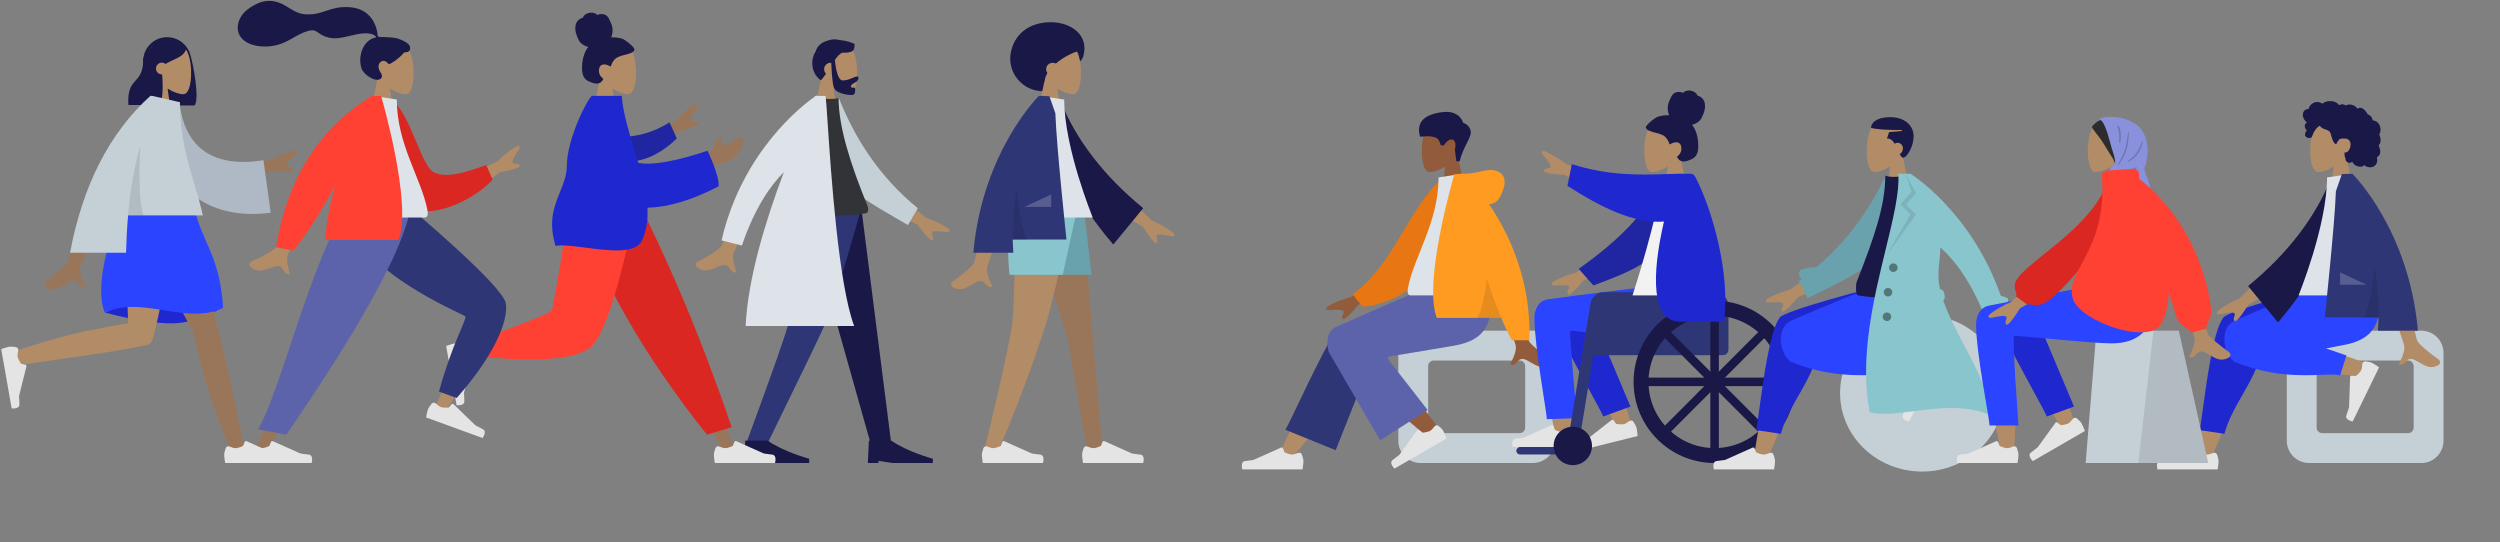 <svg width="1798" height="390" viewBox="0 0 1798 390" fill="none" xmlns="http://www.w3.org/2000/svg">
<rect x="0" y="0" width="1798" height="390" fill="#808080" stroke="none"/>
<path fill-rule="evenodd" clip-rule="evenodd" d="M750.633 65.648C759.396 65.648 762.582 55.145 767.56 49.382C771.122 45.258 777.201 46.487 779 40.714C783.525 26.197 771.415 15.979 755.617 15.979C739.819 15.979 729.167 24.94 726.867 38.411C724.567 51.883 734.835 65.648 750.633 65.648Z" fill="#191847"/>
<path fill-rule="evenodd" clip-rule="evenodd" d="M760.55 63.758C765.515 66.754 770.393 68.202 772.683 67.611C778.425 66.129 778.953 45.098 774.51 36.807C770.067 28.516 747.228 24.902 746.077 41.33C745.677 47.031 748.068 52.119 751.601 56.271L745.267 85.831H763.667L760.55 63.758Z" fill="#B28B67"/>
<path fill-rule="evenodd" clip-rule="evenodd" d="M747.273 29.796C733.179 43.613 747.327 58.298 751.203 58.298C751.454 56.305 752.217 54.365 753.335 52.52C752.741 51.749 752.389 50.792 752.389 49.753C752.389 47.21 754.502 45.148 757.109 45.148C757.923 45.148 758.689 45.349 759.358 45.703C765.008 40.878 772.095 37.515 775.614 36.853C781.734 35.703 761.367 15.979 747.273 29.796Z" fill="#191847"/>
<path fill-rule="evenodd" clip-rule="evenodd" d="M739.133 149.542L767.984 243.977L781.959 324.287H792.917L778.15 149.542H739.133Z" fill="#997659"/>
<path fill-rule="evenodd" clip-rule="evenodd" d="M728.812 149.542C730.772 201.392 728.466 228.137 728.027 232.847C727.589 237.558 721.583 268.103 707.366 325.868L719.042 321.853C741.512 268.874 749.168 241.339 751.745 234.383C754.323 227.426 761.167 199.146 772.279 149.542H728.812Z" fill="#B28B67"/>
<path fill-rule="evenodd" clip-rule="evenodd" d="M710.046 321.138C708.966 320.683 707.69 321.159 707.303 322.264C706.775 323.775 706.167 325.767 706.167 326.94C706.167 329.017 706.857 333 706.857 333C709.263 333 750.099 333 750.099 333C750.099 333 751.784 327.421 748.153 326.976C744.521 326.531 742.119 326.173 742.119 326.173L722.241 317.3C721.726 317.07 721.123 317.311 720.909 317.832L719.708 320.748C719.708 320.748 716.346 322.319 714.245 322.319C713.104 322.319 711.382 321.702 710.046 321.138Z" fill="#E4E4E4"/>
<path fill-rule="evenodd" clip-rule="evenodd" d="M782.113 321.138C781.033 320.683 779.757 321.159 779.37 322.264C778.841 323.775 778.233 325.767 778.233 326.94C778.233 329.017 778.924 333 778.924 333C781.33 333 822.166 333 822.166 333C822.166 333 823.851 327.421 820.22 326.976C816.588 326.531 814.186 326.173 814.186 326.173L794.308 317.3C793.793 317.07 793.19 317.311 792.976 317.832L791.775 320.748C791.775 320.748 788.413 322.319 786.312 322.319C785.171 322.319 783.449 321.702 782.113 321.138Z" fill="#E4E4E4"/>
<path fill-rule="evenodd" clip-rule="evenodd" d="M735.3 149.542L747.566 197.656H785.034L779.447 149.542H735.3Z" fill="#69A1AC"/>
<path fill-rule="evenodd" clip-rule="evenodd" d="M728.4 149.542C722.346 167.712 726.1 197.656 726.1 197.656H764.334L774.847 149.542H728.4Z" fill="#89C5CC"/>
<path fill-rule="evenodd" clip-rule="evenodd" d="M828.352 158.568L806.634 137.355L799.421 149.852L822.005 163.183C827.667 172.114 830.993 175.973 831.982 174.76C832.816 173.737 832.434 172.616 832.082 171.583C831.807 170.778 831.552 170.028 831.903 169.419C832.706 168.028 837.24 168.824 841.51 169.764C845.781 170.704 844.793 168.604 843.885 167.508C839.849 164.247 834.671 161.267 828.352 158.568ZM700.338 189.388C702.585 184.824 710.236 140.347 710.236 140.347L726.257 140.41C726.257 140.41 711.419 188.37 710.236 191.305C708.7 195.117 711.309 200.655 713.079 204.411C713.353 204.992 713.606 205.53 713.822 206.013C711.366 207.113 710.187 205.784 708.943 204.382C707.539 202.798 706.053 201.123 702.554 202.753C701.202 203.382 699.923 204.127 698.674 204.854C694.358 207.366 690.392 209.674 684.998 206.341C684.143 205.813 683.206 203.824 685.47 202.269C691.111 198.397 699.24 191.619 700.338 189.388Z" fill="#B28B67"/>
<path fill-rule="evenodd" clip-rule="evenodd" d="M755.766 73.037L762.395 71.898C773.809 100.446 793.736 126.385 822.177 149.715L800.686 175.857C772.249 142.637 754.72 108.364 755.766 73.037Z" fill="#191847"/>
<path fill-rule="evenodd" clip-rule="evenodd" d="M726.867 156.451H785.9C785.9 156.451 765.385 106.509 765.385 71.6L747.578 68.944C733.583 91.48 729.63 119.226 726.867 156.451Z" fill="#DDE3E9"/>
<path fill-rule="evenodd" clip-rule="evenodd" d="M700.033 181.782C706.489 108.856 747.186 68.944 747.186 68.944L747.2 68.957C747.203 68.952 747.205 68.948 747.207 68.944H748.37C750.456 69.016 754.725 69.203 754.725 69.203L759.028 81.515C759.711 104.031 767.002 172.268 767.002 172.268H728.361C728.427 175.397 728.573 178.57 728.807 181.782H700.033Z" fill="#2F3676"/>
<path fill-rule="evenodd" clip-rule="evenodd" d="M728.368 172.571C728.06 158.946 729.267 146.153 731.281 134.576C732.334 148.313 734.536 164.844 739.133 172.571H728.368Z" fill="black" fill-opacity="0.1"/>
<path fill-rule="evenodd" clip-rule="evenodd" d="M736.918 148.775L756 139.893V148.775H736.918Z" fill="white" fill-opacity="0.2"/>
<path fill-rule="evenodd" clip-rule="evenodd" d="M1039.45 119.765C1034.48 122.762 1029.61 124.21 1027.32 123.619C1021.58 122.137 1021.05 101.103 1025.49 92.811C1029.93 84.519 1052.77 80.905 1053.92 97.334C1054.32 103.036 1051.93 108.125 1048.4 112.277L1054.73 141.841H1036.33L1039.45 119.765Z" fill="#915B3C"/>
<path fill-rule="evenodd" clip-rule="evenodd" d="M1049.81 115.975C1052.12 105.687 1058.7 98.674 1057.7 94.076C1056.69 89.478 1052.34 88.357 1052.34 88.357C1052.34 88.357 1050.09 79.24 1037.82 80.602C1025.56 81.963 1018.07 87.064 1021.3 98.288C1024.28 98.288 1027.86 97.211 1032.83 99.055C1035.19 99.933 1036.2 104.499 1036.2 104.499H1038.44C1038.44 104.499 1041.71 99.081 1044.88 100.517C1048.05 101.953 1046.32 107.493 1046.32 107.493L1047.43 115.975H1049.81Z" fill="#191847"/>
<path fill-rule="evenodd" clip-rule="evenodd" d="M1102.37 237.805C1111.2 237.805 1118.37 244.968 1118.37 253.805V317C1118.37 325.837 1111.2 333 1102.37 333H1021.67C1012.83 333 1005.67 325.837 1005.67 317V253.805C1005.67 244.968 1012.83 237.805 1021.67 237.805H1102.37ZM1092.9 259.3C1095.11 259.3 1096.9 261.091 1096.9 263.3V307.504C1096.9 309.714 1095.11 311.504 1092.9 311.504H1031.13C1028.92 311.504 1027.13 309.714 1027.13 307.504V263.3C1027.13 261.091 1028.92 259.3 1031.13 259.3H1092.9Z" fill="#C5CFD6"/>
<path fill-rule="evenodd" clip-rule="evenodd" d="M929.645 329.161C944.76 310.678 954.988 296.976 960.327 288.054C969.47 272.777 976.953 259.184 979.314 253.991C984.945 241.609 966.351 235.81 962.142 241.586C955.773 250.328 942.17 277.835 921.333 324.108L929.645 329.161Z" fill="#B28B67"/>
<path fill-rule="evenodd" clip-rule="evenodd" d="M960.619 323.788L988.75 252.88C994.767 239.954 965.711 231.457 961.29 237.473C951.251 251.13 927.391 305.005 924.4 309.074L960.619 323.788Z" fill="#2F3676"/>
<path fill-rule="evenodd" clip-rule="evenodd" d="M1035.54 309.568C1030.06 301.563 1010.13 274.635 999.273 263.493C996.154 260.291 993.11 257.218 990.231 254.354C981.673 245.842 964.632 260.149 973.174 267.902C994.446 287.21 1025.48 313.276 1028.08 315.6C1031.71 318.857 1038.99 314.598 1035.54 309.568Z" fill="#915B3C"/>
<path fill-rule="evenodd" clip-rule="evenodd" d="M1031.69 306.68C1032.39 305.746 1033.74 305.52 1034.62 306.283C1035.84 307.327 1037.36 308.748 1037.94 309.765C1038.98 311.563 1040.37 315.359 1040.37 315.359C1038.29 316.564 1002.92 337.009 1002.92 337.009C1002.92 337.009 998.678 333.021 1001.6 330.817C1004.52 328.614 1006.42 327.101 1006.42 327.101L1019.21 309.462C1019.54 309.006 1020.18 308.913 1020.63 309.257L1023.12 311.181C1023.12 311.181 1026.82 310.858 1028.64 309.806C1029.63 309.235 1030.81 307.838 1031.69 306.68Z" fill="#E4E4E4"/>
<path fill-rule="evenodd" clip-rule="evenodd" d="M933.554 325.743C934.634 325.287 935.91 325.763 936.297 326.869C936.825 328.379 937.434 330.372 937.434 331.546C937.434 333.622 936.743 337.606 936.743 337.606C934.337 337.606 893.501 337.606 893.501 337.606C893.501 337.606 891.816 332.026 895.447 331.581C899.079 331.136 901.481 330.778 901.481 330.778L921.359 321.904C921.874 321.674 922.477 321.915 922.691 322.437L923.892 325.353C923.892 325.353 927.254 326.923 929.355 326.923C930.496 326.923 932.218 326.307 933.554 325.743Z" fill="#E4E4E4"/>
<path fill-rule="evenodd" clip-rule="evenodd" d="M998.873 256.421C998.873 256.421 1033.94 250.7 1045.86 248.597C1068.49 244.601 1075.09 232.404 1071.19 205.793L1029.48 205.793C1021.21 208.187 960.305 235.403 960.305 235.403C953 239.034 954.361 249.74 955.696 253.268C955.777 253.484 992.639 316.658 992.639 316.658L1026.75 294.895L998.808 258.986C998.808 258.986 997.701 256.753 998.873 256.421Z" fill="#5C63AB"/>
<path fill-rule="evenodd" clip-rule="evenodd" d="M971.412 213.725L995.868 195.743L1001.27 209.125L977.057 219.18C970.208 227.237 966.378 230.595 965.567 229.256C964.884 228.126 965.418 227.069 965.91 226.095C966.293 225.337 966.651 224.629 966.388 223.977C965.786 222.488 961.186 222.645 956.826 222.98C952.466 223.316 953.737 221.374 954.788 220.414C959.238 217.747 964.78 215.517 971.412 213.725ZM1099.66 245.411C1097.41 240.847 1089.76 196.363 1089.76 196.363L1073.74 196.426C1073.74 196.426 1088.58 244.393 1089.76 247.328C1091.3 251.141 1088.69 256.68 1086.92 260.436C1086.65 261.017 1086.39 261.556 1086.18 262.038C1088.63 263.139 1089.81 261.809 1091.06 260.407C1092.46 258.823 1093.95 257.148 1097.45 258.777C1098.8 259.407 1100.08 260.152 1101.33 260.879C1105.64 263.391 1109.61 265.699 1115 262.366C1115.86 261.838 1116.79 259.849 1114.53 258.294C1108.89 254.421 1100.76 247.642 1099.66 245.411Z" fill="#915B3C"/>
<path fill-rule="evenodd" clip-rule="evenodd" d="M1044.23 129.045L1037.6 127.907C1013.01 149.184 1002.9 190.06 972.754 211.714L980.011 220.721C1032.32 214.236 1045.28 164.377 1044.23 129.045Z" fill="#E87613"/>
<path fill-rule="evenodd" clip-rule="evenodd" d="M1073.13 212.47C1073.13 212.47 1033.26 212.47 1014.47 212.47C1011.79 212.47 1012.3 208.594 1012.69 206.639C1017.16 184.068 1034.61 159.738 1034.61 127.608L1051.53 124.952C1065.53 147.49 1070.37 175.24 1073.13 212.47Z" fill="#DDE3E9"/>
<path fill-rule="evenodd" clip-rule="evenodd" d="M1079.73 228.592C1082.37 234.932 1084.95 240.464 1087.39 244.714H1099.97C1101.32 200.892 1084.75 167.173 1070.89 146.841C1073.96 146.621 1076.74 145.331 1078.5 142.157C1084.68 130.983 1082.45 124.831 1075.84 122.808C1072.21 121.696 1068.79 122.455 1064.7 123.364C1061.35 124.107 1057.55 124.951 1052.81 124.952C1052.81 124.952 1052.81 124.952 1052.81 124.952C1052.35 124.952 1051.93 124.982 1051.55 125.041L1045.94 125.362C1045.94 125.362 1023.14 202.724 1033.36 228.592H1079.73Z" fill="#FF9B21"/>
<path fill-rule="evenodd" clip-rule="evenodd" d="M1079.73 228.592C1076.27 220.273 1072.72 210.563 1069.31 200.536C1068.04 211.579 1065.92 222.67 1062.4 228.592H1079.73Z" fill="black" fill-opacity="0.1"/>
<path fill-rule="evenodd" clip-rule="evenodd" d="M1199.45 119.765C1194.48 122.762 1189.61 124.21 1187.32 123.619C1181.58 122.137 1181.05 101.103 1185.49 92.811C1189.93 84.519 1212.77 80.905 1213.92 97.334C1214.32 103.036 1211.93 108.125 1208.4 112.277L1214.73 141.841H1196.33L1199.45 119.765Z" fill="#B28B67"/>
<path fill-rule="evenodd" clip-rule="evenodd" d="M1192.76 83.78C1195.27 83.012 1198.92 82.752 1200.46 82.928C1199.58 80.832 1199.24 78.498 1199.52 76.225C1199.79 74.016 1200.78 72.135 1201.69 70.165C1202.11 69.257 1202.59 68.353 1203.3 67.658C1204.02 66.95 1204.94 66.483 1205.9 66.26C1206.88 66.032 1207.91 66.051 1208.89 66.258C1209.33 66.35 1209.72 66.549 1210.14 66.66C1210.58 66.773 1210.79 66.499 1211.11 66.224C1211.87 65.561 1212.99 65.233 1213.96 65.116C1215.05 64.984 1216.17 65.148 1217.21 65.506C1218.22 65.853 1219.18 66.418 1219.91 67.241C1220.24 67.607 1220.53 68.024 1220.72 68.484C1220.8 68.673 1220.81 68.785 1221 68.854C1221.18 68.918 1221.38 68.92 1221.56 68.981C1223.3 69.57 1224.78 70.914 1225.59 72.64C1226.06 73.647 1226.29 75.419 1226.22 77.406C1226.16 79.393 1224.37 84.577 1222.7 86.468C1221.2 88.155 1219 89.269 1216.88 89.757C1218.29 91.368 1219.23 93.383 1219.92 95.431C1220.67 97.656 1221.14 99.968 1221.31 102.324C1221.47 104.562 1221.49 106.929 1220.97 109.119C1220.47 111.168 1219.43 112.848 1217.68 113.914C1216.87 114.402 1216.01 114.769 1215.15 115.104C1214.29 115.435 1213.43 115.756 1212.54 115.942C1210.84 116.292 1208.89 116.232 1207.58 114.881C1207.11 114.394 1206.6 113.782 1206.25 113.187C1206.13 112.974 1206.05 112.834 1206.2 112.624C1206.38 112.374 1206.68 112.182 1206.91 111.986C1208.22 110.869 1209.04 109.378 1209.24 107.605C1209.45 105.807 1208.97 103.486 1207.22 102.701C1205.07 101.733 1202.69 102.845 1200.78 103.881C1199.96 101.004 1198.29 98.413 1195.67 97.094C1192.77 95.633 1189.44 95.463 1186.47 94.21C1185.69 93.883 1184.9 93.513 1184.33 92.848C1184.09 92.57 1183.81 92.209 1183.71 91.841C1183.59 91.359 1183.9 90.954 1184.14 90.577C1185.41 88.581 1190.24 84.547 1192.76 83.78Z" fill="#191847"/>
<path fill-rule="evenodd" clip-rule="evenodd" d="M1130.24 262.887C1131.67 278.503 1130.24 312.069 1129.47 321.752C1128.99 327.838 1120.71 326.244 1119.94 321.374C1119.81 320.549 1119.27 317.65 1118.48 313.325C1114.57 292.117 1104.35 236.612 1104.33 223.115C1104.32 216.927 1118.08 211.978 1123.59 219.453C1128.11 216.27 1134.54 215.417 1138.5 221.846C1141.5 226.713 1148.62 240.53 1156.22 256.665C1162.87 270.799 1173.27 305.111 1173.27 305.111L1164.45 309.151C1164.45 309.151 1142.63 274.037 1128.9 249.418C1129.36 253.654 1129.81 258.19 1130.24 262.887Z" fill="#B28B67"/>
<path fill-rule="evenodd" clip-rule="evenodd" d="M1172.64 292.408L1142.34 220.522C1135.08 208.828 1114.72 222.901 1117.2 229.684C1122.82 245.082 1151.41 294.933 1153.08 299.521L1172.64 292.408Z" fill="#1F28CF"/>
<path fill-rule="evenodd" clip-rule="evenodd" d="M1103.57 228.728C1103.57 249.104 1112.49 296.999 1112.49 301.486L1134.1 300.757C1134.1 300.757 1128.43 238.293 1129.32 237.87C1130.65 237.235 1183.87 245.245 1199.83 245.849C1222.84 246.722 1232.36 232.583 1233.13 205.753L1188.55 205.753C1188.55 205.753 1131.37 212.588 1113.39 215.261C1105.69 216.405 1103.57 223.115 1103.57 228.728Z" fill="#2B44FF"/>
<path fill-rule="evenodd" clip-rule="evenodd" d="M1171.8 302.849C1172.73 302.145 1174.09 302.298 1174.73 303.277C1175.61 304.614 1176.68 306.4 1176.96 307.539C1177.46 309.554 1177.76 313.587 1177.76 313.587C1175.42 314.17 1135.8 324.062 1135.8 324.062C1135.8 324.062 1132.81 319.057 1136.23 317.745C1139.65 316.434 1141.89 315.504 1141.89 315.504L1159.04 302.078C1159.48 301.73 1160.12 301.818 1160.46 302.272L1162.33 304.811C1162.33 304.811 1165.97 305.52 1168.01 305.011C1169.11 304.735 1170.64 303.719 1171.8 302.849Z" fill="#E4E4E4"/>
<path fill-rule="evenodd" clip-rule="evenodd" d="M1128.05 309.621C1129.13 309.166 1130.41 309.642 1130.8 310.747C1131.33 312.258 1131.93 314.25 1131.93 315.424C1131.93 317.501 1131.24 321.485 1131.24 321.485C1128.84 321.485 1088 321.485 1088 321.485C1088 321.485 1086.32 315.905 1089.95 315.46C1093.58 315.015 1095.98 314.656 1095.98 314.656L1115.86 305.783C1116.37 305.553 1116.98 305.794 1117.19 306.315L1118.39 309.231C1118.39 309.231 1121.75 310.802 1123.86 310.802C1125 310.802 1126.72 310.185 1128.05 309.621Z" fill="#E4E4E4"/>
<rect width="40.633" height="5.374" rx="2.687" transform="matrix(-1 0 0 1 1131.17 321.484)" fill="#2F3676"/>
<path d="M1243.1 220.167C1243.1 214.645 1238.62 210.167 1233.1 210.167H1155.73C1150.21 210.167 1145.73 214.645 1145.73 220.167V255.462H1239.1C1241.31 255.462 1243.1 253.671 1243.1 251.462V220.167Z" fill="#2F3676"/>
<path fill-rule="evenodd" clip-rule="evenodd" d="M1153.4 210.167V210.167C1148.68 210.167 1144.65 213.59 1143.88 218.252L1127.33 319.182H1135.53" fill="#2F3676"/>
<path fill-rule="evenodd" clip-rule="evenodd" d="M1131.17 334.535C1123.55 334.535 1117.37 328.348 1117.37 320.717C1117.37 313.085 1123.55 306.898 1131.17 306.898C1138.79 306.898 1144.97 313.085 1144.97 320.717C1144.97 328.348 1138.79 334.535 1131.17 334.535Z" fill="#191847"/>
<path fill-rule="evenodd" clip-rule="evenodd" d="M1174.87 274.655C1174.87 306.878 1200.95 333 1233.13 333C1265.31 333 1291.4 306.878 1291.4 274.655C1291.4 242.431 1265.31 216.309 1233.13 216.309C1200.95 216.309 1174.87 242.431 1174.87 274.655ZM1185.6 274.655C1185.6 300.942 1206.88 322.252 1233.13 322.252C1259.39 322.252 1280.67 300.942 1280.67 274.655C1280.67 248.367 1259.39 227.057 1233.13 227.057C1206.88 227.057 1185.6 248.367 1185.6 274.655Z" fill="#191847"/>
<rect width="6.133" height="101.337" transform="matrix(-1 0 0 1 1236.2 223.986)" fill="#191847"/>
<rect width="6.137" height="101.269" rx="2" transform="matrix(-0.707 0.708 0.707 0.708 1199.52 236.655)" fill="#191847"/>
<rect width="6.142" height="101.2" rx="2" transform="matrix(0 1 1 0 1182.53 271.584)" fill="#191847"/>
<rect width="6.137" height="101.269" rx="2" transform="matrix(0.707 0.708 0.707 -0.708 1195.19 308.312)" fill="#191847"/>
<path fill-rule="evenodd" clip-rule="evenodd" d="M1126.29 118.013L1155.35 126.749L1147.93 139.125L1125.34 125.81C1114.79 125.181 1109.81 124.14 1110.39 122.685C1110.88 121.459 1112.04 121.25 1113.11 121.058C1113.95 120.908 1114.73 120.768 1115.09 120.165C1115.92 118.788 1113.02 115.203 1110.13 111.918C1107.24 108.634 1109.55 108.481 1110.95 108.744C1115.76 110.698 1120.87 113.787 1126.29 118.013ZM1133.46 196.035L1157.92 178.052L1163.32 191.434L1139.11 201.49C1132.26 209.546 1128.43 212.905 1127.62 211.565C1126.93 210.436 1127.47 209.379 1127.96 208.405C1128.34 207.646 1128.7 206.939 1128.44 206.287C1127.84 204.797 1123.24 204.954 1118.88 205.29C1114.52 205.626 1115.79 203.683 1116.84 202.724C1121.29 200.057 1126.83 197.827 1133.46 196.035Z" fill="#B28B67"/>
<path fill-rule="evenodd" clip-rule="evenodd" d="M1195.9 129.624C1182.59 154.49 1163.33 173.551 1135.41 193.366L1145.98 205.302C1177.15 193.702 1193.6 186.703 1201.68 163.21C1203.71 157.314 1205.13 138.518 1206.34 128.628L1195.9 129.624Z" fill="#2026A2"/>
<path fill-rule="evenodd" clip-rule="evenodd" d="M1233.13 212.47H1174.1C1174.1 212.47 1194.16 151.213 1194.59 128.385C1194.61 127.609 1196.04 126.241 1196.67 126.42C1203.62 128.385 1211.53 124.952 1211.53 124.952C1225.53 147.49 1230.37 175.24 1233.13 212.47Z" fill="#F2F2F2"/>
<path fill-rule="evenodd" clip-rule="evenodd" d="M1196.73 159.338C1187.51 198.941 1187.93 231.36 1208.29 231.36H1239.76C1244.76 197.718 1231.62 151.072 1219.44 127.544C1218.98 126.646 1217.99 124.952 1215.66 124.952H1206.51C1206.51 124.964 1206.5 124.976 1206.5 124.988C1203.75 125.011 1200.71 125.112 1197.43 125.221C1180.53 125.782 1156.97 126.566 1130.46 118.042L1127.33 133.683C1151.26 149.095 1175.49 161.033 1196.73 159.338Z" fill="#1F28CF"/>
<path fill-rule="evenodd" clip-rule="evenodd" d="M599.55 63.758C604.515 66.754 609.393 68.202 611.683 67.611C617.425 66.129 617.953 45.098 613.51 36.807C609.067 28.516 586.228 24.902 585.077 41.33C584.677 47.031 587.068 52.119 590.601 56.271L584.267 85.831H602.667L599.55 63.758Z" fill="#B28B67"/>
<path fill-rule="evenodd" clip-rule="evenodd" d="M600.471 43.144C602.062 40.771 603.59 38.961 605.578 37.91C613.667 38.038 614.614 36.586 614.614 31.692C613.307 30.756 608.697 29.18 603.535 28.737C600.901 27.982 597.781 28.124 594.776 29.383C591.066 30.437 587.924 32.707 586.537 36.956C581.516 45.631 585.327 54.661 590.462 57.745C591.829 56.124 593.022 54.553 594.086 53.048C593.231 52.212 592.7 51.045 592.7 49.754C592.7 47.21 594.76 45.148 597.3 45.148C597.487 45.148 597.671 45.159 597.852 45.181C597.966 48.361 598.437 59.12 599.673 62.858C601.129 67.264 609.631 68.346 612.596 68.346C615.157 68.346 615.07 65.918 615.007 64.177C614.998 63.927 614.99 63.691 614.99 63.478C614.99 63.033 614.412 63.034 613.76 63.036C612.913 63.037 611.939 63.039 611.939 62.066C611.939 61.005 613.403 60.191 614.714 59.463C615.531 59.009 616.289 58.588 616.593 58.161C617.554 56.814 617.878 54.997 616.428 54.997C615.636 54.997 614.548 55.455 613.24 56.005C611.265 56.836 608.787 57.878 606.06 57.878C601.555 57.878 600.484 43.326 600.471 43.144Z" fill="#191847"/>
<path fill-rule="evenodd" clip-rule="evenodd" d="M578.133 149.542L605.929 247.203L626.209 319.183H641L619.45 149.542H578.133Z" fill="#191847"/>
<path fill-rule="evenodd" clip-rule="evenodd" d="M570.7 149.542C570.057 199.878 567.865 227.332 567.19 231.905C566.515 236.478 556.308 265.571 536.569 319.183H551.892C577.021 267.751 591.048 238.659 593.974 231.905C596.901 225.151 605.931 197.697 619.533 149.542H570.7Z" fill="#2F3676"/>
<path fill-rule="evenodd" clip-rule="evenodd" d="M535.2 333L535.967 316.88L552.067 316.88C563.518 324.94 581.967 329.93 581.967 329.93V333H552.834L542.867 331.465V333H535.2Z" fill="#191847"/>
<path fill-rule="evenodd" clip-rule="evenodd" d="M624.133 333L624.9 316.88L641 316.88C652.451 324.94 670.9 329.93 670.9 329.93V333H641.767L631.8 331.465V333H624.133Z" fill="#191847"/>
<path fill-rule="evenodd" clip-rule="evenodd" d="M518.613 177.394C521.472 173.188 538.011 128.461 538.011 128.461L551.59 130.435C551.59 130.435 529.727 177.93 528.148 180.672C526.096 184.233 527.911 190.081 529.141 194.047C529.331 194.66 529.508 195.229 529.654 195.737C527.069 196.484 526.086 195.003 525.049 193.441C523.879 191.678 522.64 189.812 518.949 190.938C517.523 191.373 516.153 191.932 514.814 192.478C510.191 194.364 505.944 196.097 501.065 192.045C500.292 191.403 499.64 189.302 502.099 188.079C508.223 185.03 517.215 179.45 518.613 177.394ZM665.952 156.606L642.808 136.961L636.483 149.931L659.941 161.653C666.212 170.167 669.799 173.784 670.701 172.505C671.461 171.426 671.002 170.334 670.579 169.329C670.249 168.545 669.942 167.814 670.25 167.182C670.954 165.739 675.532 166.217 679.858 166.856C684.183 167.495 683.051 165.469 682.069 164.439C677.816 161.468 672.443 158.857 665.952 156.606Z" fill="#B28B67"/>
<path fill-rule="evenodd" clip-rule="evenodd" d="M594.766 73.037L603.18 70.251C614.594 98.798 631.616 126.419 660.057 149.75L653.024 161.898C628.029 147.156 604.368 135.705 594.766 113.584C591.544 106.159 594.503 81.914 594.766 73.037Z" fill="#C5CFD6"/>
<path fill-rule="evenodd" clip-rule="evenodd" d="M565.867 153.381C565.867 153.381 602.021 157.219 622.781 153.381C624.496 153.064 624.766 150.189 623.971 148.238C611.588 117.859 603.096 91.352 603.096 70.251C599.688 71.971 591.167 70.767 591.167 70.767C575.899 92.512 568.882 117.461 565.867 153.381Z" fill="#323337"/>
<path fill-rule="evenodd" clip-rule="evenodd" d="M586.791 68.944C587.185 68.678 587.394 68.546 587.394 68.546L587.371 68.944H593.734C594.053 70.827 594.522 77.805 595.205 87.979C597.686 124.952 603.001 204.14 614.313 234.444H536.262C537.909 199.991 550.596 158.79 563.738 123.805C554.04 133.466 542.714 149.66 533.561 176.618L518.941 172.861C533.84 108.582 577.491 75.432 585.961 69.515C586.043 69.324 586.126 69.133 586.207 68.944H586.791Z" fill="#DDE3E9"/>
<path fill-rule="evenodd" clip-rule="evenodd" d="M440.55 63.758C445.515 66.754 450.393 68.202 452.683 67.611C458.425 66.129 458.953 45.098 454.51 36.807C450.067 28.516 427.228 24.902 426.077 41.33C425.677 47.031 428.068 52.119 431.601 56.271L425.267 85.831H443.667L440.55 63.758Z" fill="#B28B67"/>
<path fill-rule="evenodd" clip-rule="evenodd" d="M447.242 27.777C444.728 27.009 441.078 26.749 439.543 26.925C440.416 24.83 440.763 22.496 440.48 20.223C440.206 18.015 439.22 16.134 438.308 14.164C437.888 13.255 437.412 12.352 436.702 11.657C435.979 10.95 435.064 10.482 434.104 10.26C433.121 10.031 432.094 10.05 431.11 10.258C430.675 10.349 430.284 10.548 429.857 10.659C429.42 10.773 429.208 10.499 428.891 10.223C428.126 9.56 427.005 9.233 426.038 9.115C424.953 8.984 423.827 9.148 422.792 9.505C421.784 9.853 420.816 10.418 420.088 11.24C419.763 11.606 419.469 12.023 419.278 12.483C419.199 12.672 419.186 12.784 418.998 12.853C418.824 12.917 418.62 12.919 418.441 12.98C416.704 13.569 415.218 14.913 414.41 16.639C413.938 17.645 413.714 19.418 413.776 21.404C413.837 23.39 415.628 28.574 417.304 30.464C418.799 32.152 420.998 33.265 423.119 33.753C421.711 35.364 420.774 37.378 420.081 39.427C419.328 41.651 418.862 43.963 418.69 46.318C418.526 48.556 418.511 50.923 419.035 53.113C419.525 55.161 420.573 56.841 422.323 57.907C423.125 58.395 423.987 58.762 424.855 59.097C425.71 59.428 426.567 59.749 427.463 59.934C429.158 60.285 431.11 60.225 432.416 58.874C432.887 58.387 433.404 57.776 433.747 57.181C433.871 56.967 433.945 56.827 433.795 56.618C433.616 56.367 433.325 56.175 433.094 55.98C431.778 54.863 430.964 53.371 430.758 51.599C430.55 49.801 431.032 47.481 432.778 46.696C434.933 45.727 437.307 46.839 439.222 47.876C440.036 44.999 441.708 42.409 444.329 41.089C447.228 39.629 450.555 39.458 453.535 38.206C454.311 37.879 455.102 37.509 455.674 36.844C455.913 36.566 456.193 36.205 456.288 35.837C456.413 35.355 456.102 34.95 455.862 34.573C454.588 32.577 449.756 28.544 447.242 27.777Z" fill="#191847"/>
<path fill-rule="evenodd" clip-rule="evenodd" d="M420.667 149.542L477.635 244.9L520.345 325.516H529.544L457.983 149.542L420.667 149.542Z" fill="#997659"/>
<path fill-rule="evenodd" clip-rule="evenodd" d="M517.313 321.138C516.233 320.683 514.957 321.159 514.57 322.264C514.041 323.775 513.433 325.767 513.433 326.94C513.433 329.017 514.124 333 514.124 333C516.53 333 557.365 333 557.365 333C557.365 333 559.051 327.421 555.419 326.976C551.788 326.531 549.386 326.173 549.386 326.173L529.508 317.3C528.993 317.07 528.39 317.311 528.175 317.832L526.975 320.748C526.975 320.748 523.613 322.319 521.511 322.319C520.37 322.319 518.648 321.702 517.313 321.138Z" fill="#E4E4E4"/>
<path fill-rule="evenodd" clip-rule="evenodd" d="M508.483 312.607L526.224 307.234C526.224 307.234 514.565 272.337 497.644 230.428C480.724 188.52 461.3 149.542 461.3 149.542H411.194C411.194 149.542 432.789 198.847 456.981 239.141C481.173 279.436 508.483 312.607 508.483 312.607Z" fill="#DB2721"/>
<path fill-rule="evenodd" clip-rule="evenodd" d="M416.923 149.542C411.546 183.052 401.176 225.864 400.197 227.185C399.545 228.066 376.057 235.946 329.732 250.826L331.72 258.948C386.961 250.968 416.069 244.776 419.042 240.374C423.503 233.77 445.774 181.6 454.4 149.542H416.923Z" fill="#B28B67"/>
<path fill-rule="evenodd" clip-rule="evenodd" d="M346.016 243.805L349.516 256.886C390.834 260.514 416.15 257.893 425.464 249.021C434.779 240.15 445.395 206.99 457.313 149.542H409.533C401.983 196.584 397.762 221.093 396.87 223.067C395.978 225.042 379.026 231.955 346.016 243.805Z" fill="#FF4133"/>
<path fill-rule="evenodd" clip-rule="evenodd" d="M333.098 249.879C333.358 248.738 332.669 247.566 331.514 247.376C329.937 247.117 327.871 246.863 326.716 247.067C324.674 247.428 320.875 248.801 320.875 248.801C321.293 251.173 328.384 291.437 328.384 291.437C328.384 291.437 334.165 292.131 333.972 288.473C333.778 284.815 333.714 282.384 333.714 282.384L338.99 261.24C339.126 260.694 338.785 260.143 338.235 260.022L335.158 259.344C335.158 259.344 333.03 256.302 332.665 254.23C332.466 253.103 332.775 251.295 333.098 249.879Z" fill="#E4E4E4"/>
<path fill-rule="evenodd" clip-rule="evenodd" d="M486.1 87.128L459.489 101.721L469.316 112.281L488.652 94.555C498.838 91.744 503.497 89.688 502.627 88.387C501.894 87.289 500.711 87.327 499.622 87.362C498.773 87.39 497.981 87.415 497.502 86.901C496.409 85.726 498.495 81.617 500.641 77.803C502.788 73.989 500.493 74.321 499.18 74.87C494.885 77.781 490.525 81.867 486.1 87.128ZM512.856 107.604L501.167 114.033L501.832 125.777C501.832 125.777 509.403 120.307 515.916 118.488C524.221 116.17 527.581 114.399 531.639 109.222C533.81 106.452 535.653 100.884 533.586 99.07C532.794 98.375 529.84 100.018 526.826 101.695C524.529 102.973 522.197 104.27 520.76 104.567C518.826 104.965 519.052 102.455 519.233 100.45C519.363 99.01 519.47 97.831 518.737 98.172C515.316 98.231 512.856 107.604 512.856 107.604Z" fill="#997659"/>
<path fill-rule="evenodd" clip-rule="evenodd" d="M446.529 98.47C455.85 98.372 468.28 96.4 481.542 87.972L486.75 99.601C477.602 108.691 464.739 116.159 453.492 115.843C444.629 115.594 440.099 104.86 446.529 98.47Z" fill="#2026A2"/>
<path fill-rule="evenodd" clip-rule="evenodd" d="M421.391 178.142C412.53 176.986 404.388 175.923 399.563 176.874C394.149 159.27 398.644 148.187 402.794 137.955C405.295 131.788 407.671 125.931 407.676 119.143C407.691 99.373 423.545 68.944 425.878 68.944H426.547H445.034H447.15C448.101 81.177 452.161 94.423 456.246 107.754C457.2 110.867 458.155 113.985 459.073 117.095C474.533 120.609 508.861 108.378 508.861 108.378C508.861 108.378 517.527 126.329 516.873 133.973C496.892 144.423 479.766 149.083 465.657 149.39C466.106 157.772 465.087 165.748 461.663 173.036C457.077 182.801 437.975 180.307 421.391 178.142Z" fill="#1F28CF"/>
<path fill-rule="evenodd" clip-rule="evenodd" d="M280.55 63.758C285.515 66.754 290.393 68.202 292.683 67.611C298.425 66.129 298.953 45.098 294.51 36.807C290.067 28.516 267.228 24.902 266.077 41.33C265.677 47.031 268.068 52.119 271.601 56.271L265.267 85.831H283.667L280.55 63.758Z" fill="#B28B67"/>
<path fill-rule="evenodd" clip-rule="evenodd" d="M284.022 27.252C281.597 26.853 275.068 26.58 273.864 26.58C273.094 26.58 272.26 26.756 271.804 26.048C271.431 25.469 271.568 24.489 271.457 23.817C271.327 23.036 271.143 22.265 270.958 21.496C270.429 19.308 269.629 17.226 268.51 15.272C266.411 11.605 263.336 8.733 259.453 7.062C255.165 5.216 250.314 4.794 245.702 5.168C240.767 5.568 236.299 7.2 231.639 8.735C227.199 10.197 222.548 10.773 217.904 10.059C213.224 9.339 209.689 6.8 205.742 4.39C201.701 1.923 197.084 0.309 192.307 0.68C187.848 1.026 183.739 2.87 180.052 5.332C176.602 7.636 173.756 10.408 172.149 14.309C170.42 18.505 170.422 23.111 173.265 26.82C177.385 32.196 185.035 33.586 191.399 33.448C195.08 33.368 198.696 32.695 202.171 31.471C206.806 29.839 210.811 27.073 215.148 24.828C217.182 23.775 219.286 22.91 221.491 22.287C223.63 21.682 225.737 21.404 227.674 22.698C229.724 24.067 231.56 25.412 233.904 26.269C236.153 27.091 238.535 27.551 240.931 27.532C245.593 27.496 250.189 26.042 254.716 25.068C258.409 24.273 262.359 23.482 266.123 24.245C267.694 24.564 269.988 25.222 270.556 26.856C261.007 28.589 257.257 40.412 259.949 49.091C261.402 53.776 270.135 59.252 273.531 56.789C275.682 55.229 274.376 53.181 273.531 51.829C271.912 49.239 271.358 45.913 274.353 44.11C276.937 42.555 279.653 46.248 279.704 46.244C280.414 46.188 286.55 42.714 290.777 37.644C294.947 37.892 295.58 35.139 294.584 32.887C293.588 30.636 287.373 27.802 284.022 27.252Z" fill="#191847"/>
<path fill-rule="evenodd" clip-rule="evenodd" d="M250.427 149.542C251.81 168.433 340.865 224.049 341.385 225.609C341.731 226.65 313.665 291.379 313.665 291.379L321.45 294.408C321.45 294.408 364.498 225.855 362.287 218.55C359.122 208.092 293.19 149.743 293.19 149.743L250.427 149.542Z" fill="#B28B67"/>
<path fill-rule="evenodd" clip-rule="evenodd" d="M315.714 281.634L328.423 286.266C355.224 255.99 365.729 231.009 363.814 218.281C361.898 205.553 294.955 149.589 294.955 149.589L249.516 149.589C251.066 193.336 333.609 225.776 334.713 227.64C335.817 229.505 324.952 247.763 315.714 281.634Z" fill="#2F3676"/>
<path fill-rule="evenodd" clip-rule="evenodd" d="M313.461 290.162C312.602 289.364 311.241 289.374 310.5 290.281C309.487 291.519 308.235 293.183 307.834 294.286C307.125 296.237 306.413 300.217 306.413 300.217C308.674 301.041 347.047 315.024 347.047 315.024C347.047 315.024 350.537 310.359 347.276 308.697C344.016 307.036 341.881 305.876 341.881 305.876L326.232 290.731C325.827 290.339 325.178 290.359 324.799 290.775L322.674 293.104C322.674 293.104 318.979 293.429 317.004 292.709C315.931 292.318 314.524 291.149 313.461 290.162Z" fill="#E4E4E4"/>
<path fill-rule="evenodd" clip-rule="evenodd" d="M260.667 149.542L220.995 244.9L182.003 325.516H191.203L291.85 149.542H260.667Z" fill="#997659"/>
<path fill-rule="evenodd" clip-rule="evenodd" d="M184.046 321.138C182.966 320.683 181.69 321.159 181.303 322.264C180.775 323.775 180.167 325.767 180.167 326.94C180.167 329.017 180.857 333 180.857 333C183.263 333 224.099 333 224.099 333C224.099 333 225.784 327.421 222.153 326.976C218.521 326.531 216.119 326.173 216.119 326.173L196.241 317.3C195.726 317.07 195.123 317.311 194.909 317.832L193.708 320.748C193.708 320.748 190.346 322.319 188.245 322.319C187.104 322.319 185.382 321.702 184.046 321.138Z" fill="#E4E4E4"/>
<path fill-rule="evenodd" clip-rule="evenodd" d="M185.524 308.769L205.965 312.607C221.77 289.343 287.914 193.95 295.167 149.542H249.66C225.442 181.645 200.59 285.12 185.524 308.769Z" fill="#5C63AB"/>
<path fill-rule="evenodd" clip-rule="evenodd" d="M357.446 116.308L329.667 128.523L338.537 139.901L359.342 123.93C369.734 122.019 374.554 120.377 373.801 119.004C373.166 117.847 371.984 117.782 370.896 117.722C370.048 117.675 369.257 117.631 368.825 117.077C367.838 115.811 370.274 111.9 372.744 108.288C375.214 104.675 372.899 104.806 371.544 105.238C367.012 107.763 362.313 111.453 357.446 116.308ZM233.067 135.009L217.356 131.888C206.702 160.005 200.349 175.413 198.3 178.111C196.797 180.091 187.529 185.188 181.255 187.91C178.737 189.003 179.278 191.134 180.016 191.815C184.675 196.115 189.006 194.608 193.72 192.967C195.085 192.492 196.482 192.006 197.928 191.647C201.672 190.716 202.811 192.643 203.888 194.465C204.841 196.078 205.745 197.607 208.364 196.997C208.245 196.482 208.099 195.906 207.941 195.283C206.92 191.261 205.414 185.329 207.648 181.882C208.794 180.113 217.267 164.489 233.067 135.009Z" fill="#B28B67"/>
<path fill-rule="evenodd" clip-rule="evenodd" d="M275.766 73.037L282.395 71.898C296.835 85.922 302.728 119.615 312.351 124.075C321.449 128.292 334.346 124.211 349.676 118.702L354.371 129.204C340.442 144.292 310.768 157.039 298.739 149.762C279.508 138.128 275.069 96.573 275.766 73.037Z" fill="#DB2721"/>
<path fill-rule="evenodd" clip-rule="evenodd" d="M246.867 156.451C246.867 156.451 286.739 156.451 305.525 156.451C308.206 156.451 307.701 152.576 307.313 150.62C302.841 128.052 285.385 103.725 285.385 71.6L268.465 68.944C254.47 91.48 249.63 119.226 246.867 156.451Z" fill="#DDE3E9"/>
<path fill-rule="evenodd" clip-rule="evenodd" d="M267.567 68.944H267.374C229.423 92.359 206.487 128.656 198.567 177.835L210.862 180.247C219.007 170.746 229.058 155.198 241.016 133.602C237.348 146.611 234.669 159.954 233.834 172.571H286.636C296.858 146.706 274.073 68.944 274.073 68.944H270.428H267.567Z" fill="#FF4133"/>
<path fill-rule="evenodd" clip-rule="evenodd" d="M120.217 26.726C110.69 26.726 102.967 34.449 102.967 43.976V58.602C102.967 67.244 109.321 74.401 117.612 75.657C117.615 75.728 117.619 75.798 117.623 75.87H139.857C143.638 72.171 139.364 47.084 136.7 38.77C136.335 37.63 135.981 36.8 135.633 36.227C132.795 30.591 126.957 26.726 120.217 26.726Z" fill="#191847"/>
<path fill-rule="evenodd" clip-rule="evenodd" d="M120.55 63.758C125.515 66.754 130.393 68.202 132.683 67.611C138.425 66.129 138.953 45.098 134.51 36.807C130.067 28.516 107.228 24.902 106.077 41.33C105.677 47.031 108.068 52.119 111.601 56.271L105.267 85.831H123.667L120.55 63.758Z" fill="#B28B67"/>
<path fill-rule="evenodd" clip-rule="evenodd" d="M103.642 41.425C104.177 40.897 104.693 40.385 105.206 39.927L105.182 39.33C105.182 39.33 110.956 27.493 119.834 27.493C128.705 27.493 131.51 31.622 133.894 35.131L133.901 35.141C132.653 39.426 128.894 41.159 124.643 43.12C122.813 43.964 120.892 44.85 119.04 46C118.315 45.41 117.391 45.056 116.383 45.056C114.055 45.056 112.167 46.947 112.167 49.278C112.167 51.61 114.055 53.5 116.383 53.5C116.448 53.5 116.512 53.498 116.575 53.496C117.423 62.613 117.083 73.025 114.557 75.497H92.323C91.685 64.394 94.554 61.227 97.485 57.991C100.243 54.946 103.057 51.839 103.057 42.003C103.255 41.809 103.45 41.616 103.642 41.426L103.642 41.425Z" fill="#191847"/>
<path fill-rule="evenodd" clip-rule="evenodd" d="M75.679 224.835C75.679 224.835 103.267 232.561 123.283 232.561C143.299 232.561 160.467 220.664 160.467 220.664C160.467 220.664 133.469 212.734 116 212.734C98.53 212.734 75.679 224.835 75.679 224.835Z" fill="#1F28CF"/>
<path fill-rule="evenodd" clip-rule="evenodd" d="M139.205 239.985C139.027 239.718 138.877 239.428 138.759 239.113C136.3 232.604 96.923 162.381 93 149.542H137.333C140.316 159.304 153.741 220.561 155.63 232.783C161.591 252.061 173.864 314.497 175.431 318.823C177.079 323.373 167.805 328.113 165.334 322.519C161.402 313.618 152.032 288.99 147.86 273.952C143.949 259.853 140.765 247.17 139.205 239.985Z" fill="#997659"/>
<path fill-rule="evenodd" clip-rule="evenodd" d="M102.934 248.559C84.931 253.114 19.081 261.35 14.562 262.642C9.913 263.971 5.838 254.377 11.583 252.299C20.726 248.993 45.918 241.353 61.192 238.235C73.478 235.727 84.688 233.681 92.215 232.482C91.577 211.314 88.663 160.514 90.573 149.542H129.8C127.968 160.064 112.481 236.833 109.602 244.517C108.689 247.261 105.963 248.473 102.934 248.559V248.559Z" fill="#B28B67"/>
<path fill-rule="evenodd" clip-rule="evenodd" d="M13.098 252.182C13.358 251.041 12.669 249.869 11.514 249.679C9.937 249.42 7.871 249.166 6.716 249.37C4.674 249.73 0.875 251.103 0.875 251.103C1.293 253.476 8.384 293.74 8.384 293.74C8.384 293.74 14.165 294.433 13.972 290.775C13.778 287.117 13.714 284.687 13.714 284.687L18.99 263.543C19.126 262.997 18.785 262.446 18.235 262.325L15.158 261.647C15.158 261.647 13.03 258.605 12.665 256.533C12.466 255.406 12.775 253.598 13.098 252.182Z" fill="#E4E4E4"/>
<path fill-rule="evenodd" clip-rule="evenodd" d="M165.113 321.138C164.033 320.683 162.757 321.159 162.37 322.264C161.841 323.775 161.233 325.767 161.233 326.94C161.233 329.017 161.924 333 161.924 333C164.33 333 205.166 333 205.166 333C205.166 333 206.851 327.421 203.22 326.976C199.588 326.531 197.186 326.173 197.186 326.173L177.308 317.3C176.793 317.07 176.19 317.311 175.976 317.832L174.775 320.748C174.775 320.748 171.413 322.319 169.312 322.319C168.171 322.319 166.449 321.702 165.113 321.138Z" fill="#E4E4E4"/>
<path fill-rule="evenodd" clip-rule="evenodd" d="M90.7 149.542C90.7 149.542 116.629 142.115 139.767 149.542C145.133 174.058 158.173 183.788 160.467 221.374C134.4 234.342 102.2 212.126 75.367 224.772C67.7 207.083 78.433 164.483 90.7 149.542Z" fill="#2B44FF"/>
<path fill-rule="evenodd" clip-rule="evenodd" d="M195.337 114.943L165.067 119.077L170.498 132.655L195.059 122.906C205.646 123.951 210.765 123.7 210.417 122.15C210.123 120.844 208.998 120.45 207.962 120.086C207.154 119.803 206.401 119.539 206.136 118.878C205.532 117.367 208.973 114.235 212.365 111.404C215.757 108.573 213.48 108.052 212.049 108.094C206.963 109.288 201.392 111.571 195.337 114.943ZM48.072 189.388C50.319 184.824 69.977 126.092 69.977 126.092L86.765 126.155C86.765 126.155 59.152 188.37 57.969 191.305C56.433 195.117 59.043 200.655 60.812 204.411C61.086 204.992 61.34 205.53 61.555 206.013C59.099 207.113 57.92 205.783 56.676 204.382C55.272 202.798 53.786 201.123 50.288 202.753C48.936 203.382 47.657 204.126 46.407 204.854C42.091 207.366 38.126 209.673 32.732 206.341C31.877 205.813 30.939 203.824 33.204 202.269C38.844 198.396 46.974 191.619 48.072 189.388Z" fill="#997659"/>
<path fill-rule="evenodd" clip-rule="evenodd" d="M115.961 72.782L129.106 73.659C132.343 102.982 149.976 121.504 189.455 115.234L194.7 152.996C157.801 157.77 125.44 142.979 118.808 102.932C117.091 92.565 115.735 81.776 115.961 72.782Z" fill="#AFB9C5"/>
<path fill-rule="evenodd" clip-rule="evenodd" d="M50.374 181.782C59.501 133.165 78.763 95.552 108.161 68.944H109.423H109.466L109.476 68.956L129.392 73.523C129.392 97.475 134.714 115.372 139.831 132.579C142.041 140.009 144.212 147.311 145.9 154.916H92.113C91.356 163.629 90.89 172.584 90.648 181.782H50.374Z" fill="#C5CFD6"/>
<path fill-rule="evenodd" clip-rule="evenodd" d="M92.113 154.916C93.656 137.177 96.41 120.442 100.964 104.713C99.966 121.534 99.689 142.402 103.045 154.916H92.113Z" fill="black" fill-opacity="0.1"/>
<path fill-rule="evenodd" clip-rule="evenodd" d="M1678.45 119.765C1673.48 122.762 1668.61 124.21 1666.32 123.619C1660.58 122.137 1660.05 101.103 1664.49 92.811C1668.93 84.519 1691.77 80.905 1692.92 97.334C1693.32 103.036 1690.93 108.125 1687.4 112.277L1693.73 141.841H1675.33L1678.45 119.765Z" fill="#B28B67"/>
<path fill-rule="evenodd" clip-rule="evenodd" d="M1656.34 81.316C1656.72 79.975 1657.74 78.827 1659.13 78.486C1659.46 78.403 1659.81 78.37 1660.15 78.384C1660.27 78.389 1660.31 78.424 1660.37 78.338C1660.41 78.274 1660.41 78.117 1660.43 78.041C1660.48 77.807 1660.55 77.575 1660.64 77.35C1660.93 76.58 1661.41 75.899 1662 75.326C1663.09 74.252 1664.57 73.511 1666.11 73.377C1666.95 73.304 1667.79 73.441 1668.58 73.715C1668.99 73.857 1669.39 74.034 1669.78 74.229C1669.9 74.288 1670.28 74.576 1670.4 74.557C1670.53 74.536 1670.79 74.213 1670.89 74.132C1672.2 73.13 1673.81 72.736 1675.43 72.748C1677.27 72.762 1679.03 72.854 1680.56 73.973C1680.88 74.21 1681.19 74.47 1681.49 74.743C1681.64 74.887 1681.79 75.036 1681.93 75.191C1682.02 75.285 1682.1 75.381 1682.18 75.479C1682.32 75.647 1682.3 75.701 1682.49 75.585C1683.23 75.137 1684.08 74.928 1684.94 75.033C1685.45 75.096 1685.95 75.249 1686.42 75.451C1686.58 75.52 1686.95 75.794 1687.12 75.797C1687.29 75.799 1687.66 75.545 1687.83 75.481C1688.77 75.132 1689.79 75.046 1690.78 75.207C1691.81 75.374 1692.81 75.782 1693.68 76.347C1694.1 76.619 1694.46 76.92 1694.75 77.325C1694.88 77.499 1694.99 77.684 1695.14 77.845C1695.22 77.94 1695.39 78.037 1695.43 78.157C1695.4 78.085 1696.55 77.643 1696.66 77.615C1697.24 77.464 1697.82 77.495 1698.39 77.68C1699.45 78.03 1700.36 78.814 1701.11 79.618C1701.49 80.031 1701.83 80.487 1702.12 80.974C1702.25 81.207 1702.38 81.446 1702.5 81.691C1702.55 81.809 1702.59 81.958 1702.66 82.064C1702.76 82.202 1702.82 82.205 1702.99 82.265C1703.86 82.569 1704.65 83.085 1705.25 83.782C1705.86 84.486 1706.26 85.355 1706.42 86.269C1706.43 86.322 1706.44 86.546 1706.47 86.575C1706.51 86.615 1706.69 86.597 1706.75 86.605C1706.98 86.632 1707.21 86.672 1707.43 86.725C1707.85 86.823 1708.25 86.967 1708.63 87.155C1710.11 87.89 1711.17 89.267 1711.69 90.817C1712.24 92.443 1712.23 94.306 1711.58 95.902C1711.47 96.16 1711.35 96.41 1711.2 96.647C1711.11 96.792 1711.08 96.793 1711.14 96.945C1711.2 97.115 1711.32 97.28 1711.4 97.445C1711.65 97.986 1711.83 98.56 1711.94 99.146C1712.12 100.107 1712.22 101.117 1712.04 102.085C1711.95 102.534 1711.8 102.974 1711.58 103.374C1711.47 103.579 1711.33 103.772 1711.18 103.951C1711.11 104.044 1711.02 104.133 1710.94 104.218C1710.89 104.267 1710.82 104.31 1710.78 104.364C1710.68 104.496 1710.66 104.387 1710.71 104.582C1710.78 104.854 1710.95 105.122 1711.05 105.386C1711.16 105.659 1711.26 105.935 1711.34 106.214C1711.52 106.779 1711.67 107.354 1711.77 107.939C1711.95 109.063 1711.91 110.26 1711.38 111.291C1711.16 111.732 1710.83 112.118 1710.44 112.419C1710.24 112.567 1710.03 112.693 1709.81 112.798C1709.7 112.851 1709.56 112.874 1709.51 112.984C1709.45 113.101 1709.53 113.334 1709.55 113.466C1709.72 114.608 1709.8 115.808 1709.46 116.927C1709.15 117.959 1708.46 118.869 1707.56 119.472C1705.83 120.642 1703.5 120.576 1701.68 119.639C1701.2 119.395 1700.76 119.092 1700.36 118.735C1699.35 120.094 1697.28 120.051 1695.81 119.664C1693.97 119.181 1692.5 117.903 1691.65 116.223C1690.49 117.638 1688.05 117.179 1687.25 115.644C1687.05 115.268 1686.93 114.854 1686.87 114.436C1686.84 114.215 1686.86 113.993 1686.84 113.774C1686.81 113.496 1686.63 113.225 1686.52 112.956C1686.31 112.431 1686.18 111.89 1686.18 111.324C1686.17 111.029 1686.21 110.741 1686.24 110.448C1686.26 110.185 1686.19 109.939 1686.15 109.679C1686.62 109.756 1687.19 109.629 1687.64 109.492C1688.07 109.358 1688.48 109.005 1688.79 108.682C1689.5 107.933 1689.94 106.95 1690.24 105.973C1690.89 103.827 1690.62 101.252 1688.47 100.074C1687.46 99.526 1684.45 99.528 1683.26 99.799C1682 100.084 1680.57 102.862 1680.5 103.124C1680.46 103.285 1680.48 103.485 1680.33 103.593C1680.01 103.83 1679.47 103.419 1679.23 103.216C1678.82 102.866 1678.52 102.4 1678.26 101.928C1677.71 100.9 1677.26 99.797 1676.94 98.671C1676.69 97.802 1676.54 96.907 1676.22 96.061C1675.9 95.22 1675.39 94.467 1674.61 93.99C1673.76 93.472 1672.79 93.198 1671.86 92.873C1670.93 92.549 1670.02 92.155 1669.3 91.469C1669.15 91.318 1668.99 91.158 1668.87 90.981C1668.77 90.841 1668.67 90.572 1668.51 90.484C1668.28 90.345 1667.93 90.705 1667.73 90.835C1666.71 91.479 1665.87 92.377 1665.19 93.358C1664.51 94.333 1663.95 95.272 1663.5 96.362C1663.17 97.169 1662.96 98.204 1662.37 98.866C1662.11 99.162 1660.15 99.341 1659.52 99.083C1658.88 98.825 1658.17 98.154 1657.96 97.734C1657.74 97.304 1657.69 96.832 1657.79 96.362C1657.84 96.085 1657.95 95.826 1658.01 95.554C1658.06 95.326 1658.11 95.11 1658.22 94.9C1658.43 94.504 1658.79 94.219 1659.23 94.1C1658.77 93.683 1658.4 93.185 1658.14 92.627C1657.87 92.049 1657.65 91.345 1657.58 90.71C1657.53 90.194 1657.61 89.659 1657.89 89.216C1658.19 88.751 1658.71 88.447 1659.16 88.157C1658.47 87.614 1657.88 86.954 1657.39 86.223C1656.44 84.802 1655.86 83.01 1656.34 81.316Z" fill="#191847"/>
<path fill-rule="evenodd" clip-rule="evenodd" d="M1741.37 237.805C1750.2 237.805 1757.37 244.968 1757.37 253.805V317C1757.37 325.837 1750.2 333 1741.37 333H1660.67C1651.83 333 1644.67 325.837 1644.67 317V253.805C1644.67 244.968 1651.83 237.805 1660.67 237.805H1741.37ZM1731.9 259.3C1734.11 259.3 1735.9 261.091 1735.9 263.3V307.504C1735.9 309.714 1734.11 311.504 1731.9 311.504H1670.13C1667.92 311.504 1666.13 309.714 1666.13 307.504V263.3C1666.13 261.091 1667.92 259.3 1670.13 259.3H1731.9Z" fill="#C5CFD6"/>
<path fill-rule="evenodd" clip-rule="evenodd" d="M1609.62 279.706C1606.77 289.708 1599.67 308.665 1589.84 330.436L1580.51 327.709C1588.67 277.612 1595.47 244.446 1599.36 234.351C1601.94 227.682 1621.4 228.463 1619.16 241.883C1618.22 247.511 1614.5 262.581 1609.62 279.706ZM1647.99 244.224C1663.21 247.382 1694.77 258.546 1703.79 262.113C1709.45 264.355 1705.8 271.958 1700.97 271.293C1700.15 271.181 1697.25 270.856 1692.93 270.372C1679.06 268.818 1650.48 265.617 1628.81 262.494C1617.4 260.849 1623.54 239.446 1635.39 241.711C1639.37 242.473 1643.61 243.316 1647.99 244.224Z" fill="#B28B67"/>
<path fill-rule="evenodd" clip-rule="evenodd" d="M1598.77 228.698C1600.32 223.613 1671.07 205.561 1671.07 205.561H1676.87V210.971L1628.12 235.821C1628.18 236.623 1628.14 237.471 1627.98 238.364C1628.34 256.787 1620.46 270.549 1612.67 284.175C1607.57 293.086 1602.5 301.938 1599.8 311.997L1581.88 309.321C1582.41 307.985 1583.23 301.96 1584.36 293.723C1587.2 272.954 1591.97 238.118 1598.67 228.902C1598.69 228.87 1598.71 228.838 1598.74 228.806C1598.75 228.77 1598.76 228.734 1598.77 228.698Z" fill="#1F28CF"/>
<path fill-rule="evenodd" clip-rule="evenodd" d="M1672.82 250.58C1677.28 249.686 1681.38 248.888 1684.9 248.27C1707.6 244.283 1714.22 232.113 1710.31 205.561H1668.48C1661.64 207.527 1626.13 222.439 1607.71 230.37C1595.51 235.62 1599.36 254.544 1606.26 259.469C1606.3 259.771 1606.43 259.976 1606.65 260.068C1632.83 270.934 1655.16 270.124 1669.49 269.603C1675.5 269.385 1680.1 269.218 1683 269.981L1687.54 255.637L1672.82 250.58Z" fill="#2B44FF"/>
<path fill-rule="evenodd" clip-rule="evenodd" d="M1698.98 261.874C1699.04 260.705 1700.03 259.768 1701.19 259.904C1702.78 260.091 1704.83 260.417 1705.89 260.932C1707.75 261.842 1711.02 264.21 1711.02 264.21C1709.97 266.375 1692.07 303.128 1692.07 303.128C1692.07 303.128 1686.32 302.199 1687.51 298.735C1688.71 295.272 1689.44 292.953 1689.44 292.953L1690.19 271.17C1690.21 270.607 1690.69 270.171 1691.25 270.207L1694.39 270.404C1694.39 270.404 1697.28 268.067 1698.2 266.176C1698.7 265.148 1698.9 263.325 1698.98 261.874Z" fill="#E4E4E4"/>
<path fill-rule="evenodd" clip-rule="evenodd" d="M1591.72 325.743C1592.8 325.287 1594.08 325.763 1594.46 326.869C1594.99 328.38 1595.6 330.372 1595.6 331.546C1595.6 333.622 1594.91 337.606 1594.91 337.606C1592.5 337.606 1551.67 337.606 1551.67 337.606C1551.67 337.606 1549.98 332.026 1553.61 331.581C1557.25 331.136 1559.65 330.778 1559.65 330.778L1579.53 321.904C1580.04 321.674 1580.64 321.915 1580.86 322.437L1582.06 325.353C1582.06 325.353 1585.42 326.923 1587.52 326.923C1588.66 326.923 1590.38 326.307 1591.72 325.743Z" fill="#E4E4E4"/>
<path fill-rule="evenodd" clip-rule="evenodd" d="M1610.65 214.587L1632.37 193.372L1639.58 205.87L1617 219.203C1611.33 228.135 1608.01 231.995 1607.02 230.781C1606.18 229.758 1606.57 228.637 1606.92 227.604C1607.19 226.799 1607.45 226.048 1607.1 225.439C1606.29 224.049 1601.76 224.845 1597.49 225.785C1593.22 226.725 1594.21 224.625 1595.11 223.528C1599.15 220.267 1604.33 217.286 1610.65 214.587ZM1738.66 245.411C1736.41 240.847 1728.76 196.364 1728.76 196.364L1712.74 196.427C1712.74 196.427 1727.58 244.393 1728.76 247.328C1730.3 251.141 1727.69 256.68 1725.92 260.436C1725.65 261.018 1725.39 261.556 1725.18 262.039C1727.63 263.139 1728.81 261.809 1730.06 260.407C1731.46 258.824 1732.95 257.148 1736.45 258.778C1737.8 259.407 1739.08 260.152 1740.33 260.879C1744.64 263.392 1748.61 265.7 1754 262.367C1754.86 261.838 1755.79 259.849 1753.53 258.294C1747.89 254.421 1739.76 247.642 1738.66 245.411Z" fill="#B28B67"/>
<path fill-rule="evenodd" clip-rule="evenodd" d="M1683.23 129.045L1676.6 127.907C1665.19 156.458 1645.26 182.4 1616.82 205.734L1638.31 231.879C1666.75 198.655 1684.28 164.377 1683.23 129.045Z" fill="#191847"/>
<path fill-rule="evenodd" clip-rule="evenodd" d="M1712.13 212.47H1653.1C1653.1 212.47 1673.61 162.521 1673.61 127.608L1691.42 124.952C1705.42 147.49 1709.37 175.24 1712.13 212.47Z" fill="#DDE3E9"/>
<path fill-rule="evenodd" clip-rule="evenodd" d="M1738.97 237.804C1732.51 164.869 1691.81 124.952 1691.81 124.952L1691.8 124.964C1691.8 124.96 1691.79 124.956 1691.79 124.952H1690.63C1688.54 125.024 1684.27 125.211 1684.27 125.211L1679.97 137.524C1679.29 160.044 1672 228.289 1672 228.289H1710.64C1710.57 231.419 1710.43 234.592 1710.19 237.804H1738.97Z" fill="#2F3676"/>
<path fill-rule="evenodd" clip-rule="evenodd" d="M1710.63 228.592C1710.94 214.965 1709.73 202.17 1707.72 190.592C1706.67 204.331 1704.46 220.864 1699.87 228.592H1710.63Z" fill="black" fill-opacity="0.1"/>
<path fill-rule="evenodd" clip-rule="evenodd" d="M1702.08 204.793L1683 195.91V204.793H1702.08Z" fill="white" fill-opacity="0.2"/>
<path fill-rule="evenodd" clip-rule="evenodd" d="M1359.45 119.765C1354.48 122.762 1349.61 124.21 1347.32 123.619C1341.58 122.137 1341.05 101.103 1345.49 92.811C1349.93 84.519 1372.77 80.905 1373.92 97.334C1374.32 103.036 1371.93 108.125 1368.4 112.277L1374.73 141.841H1356.33L1359.45 119.765Z" fill="#B28B67"/>
<path fill-rule="evenodd" clip-rule="evenodd" d="M1367.83 93.476C1357.22 93.552 1349.83 93.104 1345.6 91.941C1345.79 88.337 1349.53 84.264 1359.4 84.264C1370.38 84.264 1376.27 90.671 1376.27 98.082C1376.27 104.854 1371.91 113.101 1368.6 113.436C1367.74 113.248 1367.01 112.213 1366.28 110.786C1367.64 110.121 1368.6 108.554 1368.6 106.527C1368.6 104.579 1366.88 102.689 1364.77 102.689C1363.99 102.689 1363.28 102.94 1362.67 103.354C1361.28 101.111 1359.54 99.435 1357.1 99.618L1358.63 95.011L1367.83 94.244V93.476Z" fill="#191847"/>
<path fill-rule="evenodd" clip-rule="evenodd" d="M1382.4 339.142C1349.8 339.142 1323.37 313.879 1323.37 282.715C1323.37 251.552 1349.8 226.289 1382.4 226.289C1415 226.289 1441.43 251.552 1441.43 282.715C1441.43 313.879 1415 339.142 1382.4 339.142Z" fill="#C5CFD6"/>
<path fill-rule="evenodd" clip-rule="evenodd" d="M1290.62 279.706C1287.77 289.708 1280.67 308.665 1270.84 330.436L1261.51 327.709C1269.67 277.612 1276.47 244.446 1280.36 234.351C1282.94 227.682 1302.4 228.463 1300.16 241.883C1299.22 247.511 1295.5 262.581 1290.62 279.706ZM1328.99 244.224C1344.21 247.382 1375.77 258.546 1384.79 262.113C1390.45 264.355 1386.8 271.958 1381.97 271.293C1381.15 271.181 1378.25 270.856 1373.93 270.372C1360.06 268.818 1331.48 265.617 1309.81 262.494C1298.4 260.849 1304.54 239.446 1316.39 241.711C1320.37 242.473 1324.61 243.316 1328.99 244.224Z" fill="#B28B67"/>
<path fill-rule="evenodd" clip-rule="evenodd" d="M1279.77 228.698C1281.32 223.613 1352.07 205.561 1352.07 205.561H1357.87V210.971L1309.12 235.821C1309.18 236.623 1309.14 237.471 1308.98 238.364C1309.34 256.787 1301.46 270.549 1293.67 284.175C1288.57 293.086 1283.5 301.938 1280.8 311.997L1262.88 309.321C1263.41 307.985 1264.23 301.96 1265.36 293.723C1268.2 272.954 1272.97 238.118 1279.67 228.902C1279.69 228.87 1279.71 228.838 1279.74 228.806C1279.75 228.77 1279.76 228.734 1279.77 228.698Z" fill="#1F28CF"/>
<path fill-rule="evenodd" clip-rule="evenodd" d="M1353.82 250.58C1358.28 249.686 1362.38 248.888 1365.9 248.27C1388.6 244.283 1395.22 232.113 1391.31 205.561H1349.48C1342.64 207.527 1307.13 222.439 1288.71 230.37C1276.51 235.62 1280.36 254.544 1287.26 259.469C1287.3 259.771 1287.43 259.976 1287.65 260.068C1313.83 270.934 1336.16 270.124 1350.49 269.603C1356.5 269.385 1361.1 269.218 1364 269.981L1368.54 255.637L1353.82 250.58Z" fill="#2B44FF"/>
<path fill-rule="evenodd" clip-rule="evenodd" d="M1379.98 261.874C1380.04 260.705 1381.03 259.768 1382.19 259.904C1383.78 260.091 1385.83 260.417 1386.89 260.932C1388.75 261.842 1392.02 264.21 1392.02 264.21C1390.97 266.375 1373.07 303.128 1373.07 303.128C1373.07 303.128 1367.32 302.199 1368.51 298.735C1369.71 295.272 1370.44 292.953 1370.44 292.953L1371.19 271.17C1371.21 270.607 1371.69 270.171 1372.25 270.207L1375.39 270.404C1375.39 270.404 1378.28 268.067 1379.2 266.176C1379.7 265.148 1379.9 263.325 1379.98 261.874Z" fill="#E4E4E4"/>
<path fill-rule="evenodd" clip-rule="evenodd" d="M1272.72 325.743C1273.8 325.287 1275.08 325.763 1275.46 326.869C1275.99 328.38 1276.6 330.372 1276.6 331.546C1276.6 333.622 1275.91 337.606 1275.91 337.606C1273.5 337.606 1232.67 337.606 1232.67 337.606C1232.67 337.606 1230.98 332.026 1234.61 331.581C1238.25 331.136 1240.65 330.778 1240.65 330.778L1260.53 321.904C1261.04 321.674 1261.64 321.915 1261.86 322.437L1263.06 325.353C1263.06 325.353 1266.42 326.923 1268.52 326.923C1269.66 326.923 1271.38 326.307 1272.72 325.743Z" fill="#E4E4E4"/>
<path fill-rule="evenodd" clip-rule="evenodd" d="M1443.71 231.049C1440.71 226.945 1422.62 182.819 1422.62 182.819L1409.11 185.265C1409.11 185.265 1432.63 231.972 1434.3 234.657C1436.47 238.144 1434.86 244.053 1433.77 248.059C1433.6 248.679 1433.45 249.253 1433.32 249.766C1435.93 250.423 1436.86 248.908 1437.84 247.312C1438.95 245.508 1440.12 243.6 1443.85 244.597C1445.29 244.982 1446.68 245.493 1448.04 245.992C1452.73 247.716 1457.03 249.3 1461.77 245.08C1462.52 244.411 1463.09 242.289 1460.59 241.152C1454.37 238.318 1445.18 233.055 1443.71 231.049ZM1287.5 208.289L1311.95 190.311L1317.36 203.692L1293.14 213.744C1286.29 221.799 1282.46 225.157 1281.65 223.818C1280.97 222.688 1281.5 221.631 1281.99 220.658C1282.38 219.899 1282.74 219.191 1282.47 218.539C1281.87 217.051 1277.27 217.207 1272.91 217.542C1268.55 217.877 1269.82 215.935 1270.87 214.976C1275.32 212.31 1280.86 210.081 1287.5 208.289Z" fill="#B28B67"/>
<path fill-rule="evenodd" clip-rule="evenodd" d="M1356.13 126.519L1364.33 129.886C1364.24 132.031 1364.25 135.081 1364.26 138.576C1364.29 149.546 1364.34 164.893 1361.51 170.34C1351.7 189.21 1331.57 199.039 1309.14 209.987C1306.14 211.454 1303.09 212.942 1300.02 214.474L1293.85 201.862C1294.57 201.355 1295.28 200.845 1295.98 200.332C1295.01 199.992 1294.2 199.223 1293.85 198.173C1293.24 196.365 1294.21 194.406 1296.02 193.796C1299.69 192.558 1303.11 192.036 1306.25 192.263C1329.23 172.874 1344.7 150.177 1356.13 126.519Z" fill="#69A1AC"/>
<path fill-rule="evenodd" clip-rule="evenodd" d="M1393.13 212.401C1393.13 212.401 1356.98 216.378 1336.22 212.401C1334.5 212.072 1334.58 204.671 1335.37 202.649C1347.76 171.169 1355.9 148.124 1355.9 126.259C1359.31 128.042 1367.83 126.793 1367.83 126.793C1383.1 149.326 1390.12 175.18 1393.13 212.401Z" fill="#191847"/>
<path fill-rule="evenodd" clip-rule="evenodd" d="M1438.99 212.781C1417.68 151.806 1373.99 124.952 1373.99 124.952H1372.79H1369.84H1365.27C1366.25 138.03 1361.61 157.062 1356.23 179.14C1347.62 214.448 1337.11 257.549 1344.69 296.548C1354 298.631 1364.95 297.209 1376.79 295.669C1393.89 293.447 1412.88 290.981 1431.56 298.453C1430.84 282.83 1421.73 265.537 1412.66 248.321C1406.91 237.409 1401.18 226.528 1397.61 216.123C1398.43 215.353 1398.86 214.198 1398.65 213.009L1398.25 210.732C1397.98 209.197 1396.73 208.079 1395.26 207.905C1395 206.753 1394.78 205.609 1394.6 204.473C1393.66 198.67 1394.26 192.936 1394.85 187.265C1395.17 184.152 1395.5 181.059 1395.56 177.984C1405.83 187.144 1418.26 203.114 1428.75 230.796L1443.23 226.529C1442.67 224.47 1442.09 222.444 1441.49 220.451C1443.16 219.526 1445.14 215.134 1443.73 214.402C1442.24 213.628 1440.65 213.09 1438.99 212.781Z" fill="#89C5CC"/>
<path fill-rule="evenodd" clip-rule="evenodd" d="M1370.82 125.719L1374.77 137.899L1366.81 147.03L1374.01 154.205L1356.59 184.065L1377.89 154.265L1370.82 147.03L1377.89 138.961L1370.82 125.719Z" fill="black" fill-opacity="0.1"/>
<path fill-rule="evenodd" clip-rule="evenodd" d="M1361.7 195.581C1360.01 195.581 1358.63 194.206 1358.63 192.51C1358.63 190.814 1360.01 189.439 1361.7 189.439C1363.39 189.439 1364.77 190.814 1364.77 192.51C1364.77 194.206 1363.39 195.581 1361.7 195.581ZM1357.87 213.238C1356.17 213.238 1354.8 211.863 1354.8 210.167C1354.8 208.471 1356.17 207.096 1357.87 207.096C1359.56 207.096 1360.93 208.471 1360.93 210.167C1360.93 211.863 1359.56 213.238 1357.87 213.238ZM1354.03 227.824C1354.03 229.52 1355.41 230.895 1357.1 230.895C1358.79 230.895 1360.17 229.52 1360.17 227.824C1360.17 226.128 1358.79 224.753 1357.1 224.753C1355.41 224.753 1354.03 226.128 1354.03 227.824Z" fill="black" fill-opacity="0.4"/>
<path fill-rule="evenodd" clip-rule="evenodd" d="M1518.45 119.765C1513.48 122.762 1508.61 124.21 1506.32 123.619C1500.58 122.137 1500.05 101.103 1504.49 92.811C1508.93 84.519 1531.77 80.905 1532.92 97.334C1533.32 103.036 1530.93 108.125 1527.4 112.277L1533.73 141.841H1515.33L1518.45 119.765Z" fill="#B28B67"/>
<path fill-rule="evenodd" clip-rule="evenodd" d="M1508.64 87.343C1509.06 87.091 1509.94 86.56 1510.39 86.367C1510.49 86.321 1511.23 85.792 1511.25 85.799C1511.81 85.988 1513.44 86.687 1513.57 87.291C1513.6 87.337 1513.62 87.38 1513.64 87.417C1513.87 87.836 1514.08 88.265 1514.28 88.699C1514.72 89.652 1515.1 90.648 1515.47 91.637C1516.18 93.561 1516.79 95.531 1517.36 97.505C1517.94 99.515 1518.43 101.548 1518.97 103.566C1519.76 106.47 1520.77 109.302 1521.55 112.205C1522.05 114.058 1522.33 115.933 1522.2 117.84C1522.2 117.863 1522.2 117.886 1522.2 117.909C1522.2 117.919 1522.19 117.928 1522.19 117.938C1522.17 118.231 1522.14 118.525 1522.1 118.82C1522.06 119.072 1522.02 119.325 1521.98 119.578C1521.27 118.15 1520.72 116.576 1520.14 115.082C1520.09 114.936 1520.03 114.789 1519.98 114.641C1519.79 114.338 1519.6 114.037 1519.41 113.738C1518.19 111.848 1516.97 109.966 1515.81 108.042C1513.71 104.583 1511.64 101.05 1509.15 97.873C1508.42 96.935 1507.67 96.011 1506.94 95.066C1506.53 94.527 1506.13 93.98 1505.74 93.423C1505.46 93.025 1504.26 91.637 1504.69 90.803C1504.92 90.376 1507.54 87.997 1508.64 87.343Z" fill="#2C2C2C"/>
<path fill-rule="evenodd" clip-rule="evenodd" d="M1510.25 86.437C1509.84 86.575 1510.04 85.721 1510.44 85.42C1512.28 84.028 1519.31 83.523 1525.43 84.795C1529.53 85.647 1534.3 87.767 1537.57 90.494C1540.52 92.952 1542.55 96.892 1543.6 100.698C1544.69 104.695 1544.86 108.863 1544.25 112.961C1544.11 113.862 1543.82 114.72 1543.66 115.601C1543.48 116.593 1543.39 117.549 1543.07 118.514C1542.87 119.105 1542.53 119.685 1542.36 120.279C1542.17 120.958 1542.29 121.585 1542.43 122.275C1542.66 123.4 1542.94 124.522 1543.35 125.596C1543.95 127.209 1544.69 128.719 1545.15 130.393C1545.76 132.62 1548.32 139.866 1546.45 141.841H1510.79C1511.68 139.388 1514.38 136.502 1514.92 133.876C1515.25 132.329 1515.4 128.951 1515.43 128.828C1516.24 123.28 1517.81 120.631 1518.79 119.669C1519.77 118.708 1521.08 118.412 1521.15 117.578C1521.43 114.129 1520.06 110.824 1519.05 107.605C1517.86 103.768 1516.98 99.836 1515.74 96.013C1515.2 94.32 1512.38 85.721 1510.25 86.437Z" fill="#8991DC"/>
<path fill-rule="evenodd" clip-rule="evenodd" d="M1524.1 102.798C1524.39 96.959 1524.1 94.678 1522.76 90.405H1523.59C1524.9 92.101 1525.99 97.288 1524.76 102.798H1524.1ZM1540.35 102.523C1540.5 102.168 1540.65 101.805 1540.8 101.433L1541.33 101.687C1539.66 107.779 1537.64 112.482 1530.69 116.425L1530.15 116.046C1536.72 111.42 1538.13 107.967 1540.35 102.523ZM1530.5 95.236C1530.43 95.764 1530.37 96.279 1530.3 96.781C1529.3 104.5 1528.67 109.394 1523.1 118.271L1523.73 118.464C1529.84 110.232 1530.8 103.513 1531.09 95.283L1530.5 95.236ZM1536.51 120.254L1537.05 120.911C1534.35 121.478 1532.51 123.469 1530.4 125.752C1528.17 128.167 1525.64 130.908 1521.47 132.634L1520.69 132.164C1525.25 129.791 1527.37 127.432 1529.22 125.373C1531.14 123.241 1532.77 121.429 1536.51 120.254Z" fill="black" fill-opacity="0.2"/>
<path fill-rule="evenodd" clip-rule="evenodd" d="M1566.99 237.805H1507.76L1500 333H1588.17L1566.99 237.805Z" fill="#C5CFD6"/>
<path fill-rule="evenodd" clip-rule="evenodd" d="M1566.99 237.805H1548.77L1537.87 333H1588.17L1566.99 237.805Z" fill="black" fill-opacity="0.1"/>
<path fill-rule="evenodd" clip-rule="evenodd" d="M1475.22 256.664C1481.87 270.799 1492.27 305.111 1492.27 305.111L1483.45 309.15C1483.45 309.15 1461.04 273.083 1447.35 248.427C1447.99 253.977 1448.64 260.226 1449.24 266.795C1450.67 282.357 1449.24 315.978 1448.47 325.69C1447.99 331.793 1439.71 330.515 1438.94 325.674C1438.81 324.854 1438.27 321.975 1437.48 317.68C1433.57 296.621 1423.35 241.503 1423.33 228.008C1423.33 222.577 1433.92 217.699 1440.24 221.496C1444.57 216.861 1452.78 214.19 1457.5 221.846C1460.5 226.713 1467.62 240.53 1475.22 256.664Z" fill="#B28B67"/>
<path fill-rule="evenodd" clip-rule="evenodd" d="M1491.64 292.408L1461.34 220.522C1454.08 208.828 1433.72 222.901 1436.2 229.684C1441.82 245.082 1470.41 294.933 1472.08 299.521L1491.64 292.408Z" fill="#1F28CF"/>
<path fill-rule="evenodd" clip-rule="evenodd" d="M1490.75 301.306C1491.46 300.372 1492.8 300.145 1493.69 300.909C1494.9 301.953 1496.42 303.374 1497.01 304.391C1498.05 306.189 1499.44 309.985 1499.44 309.985C1497.35 311.19 1461.99 331.635 1461.99 331.635C1461.99 331.635 1457.74 327.647 1460.67 325.443C1463.59 323.24 1465.49 321.727 1465.49 321.727L1478.28 304.088C1478.61 303.632 1479.25 303.539 1479.69 303.883L1482.19 305.807C1482.19 305.807 1485.89 305.484 1487.71 304.432C1488.69 303.861 1489.88 302.464 1490.75 301.306Z" fill="#E4E4E4"/>
<path fill-rule="evenodd" clip-rule="evenodd" d="M1447.82 321.137C1448.9 320.681 1450.18 321.157 1450.56 322.263C1451.09 323.774 1451.7 325.766 1451.7 326.94C1451.7 329.016 1451.01 333 1451.01 333C1448.6 333 1407.77 333 1407.77 333C1407.77 333 1406.08 327.42 1409.71 326.975C1413.35 326.531 1415.75 326.172 1415.75 326.172L1435.63 317.298C1436.14 317.068 1436.74 317.309 1436.96 317.831L1438.16 320.747C1438.16 320.747 1441.52 322.317 1443.62 322.317C1444.76 322.317 1446.48 321.701 1447.82 321.137Z" fill="#E4E4E4"/>
<path fill-rule="evenodd" clip-rule="evenodd" d="M1421.21 233.531C1421.21 253.926 1430.88 301.501 1430.89 305.992L1451.7 306.008C1451.7 306.008 1447.13 242.332 1448.46 241.646C1449.79 240.96 1502.93 246.96 1518.87 246.96C1541.85 246.96 1551.36 232.446 1552.13 205.561H1506.6C1497.33 206.554 1448.98 216.321 1431.02 219.678C1423.33 221.115 1421.21 227.912 1421.21 233.531Z" fill="#2B44FF"/>
<path fill-rule="evenodd" clip-rule="evenodd" d="M1587.86 240.037C1585.62 235.473 1574.39 176.733 1574.39 176.733L1557.6 176.796C1557.6 176.796 1576.78 239.019 1577.96 241.954C1579.5 245.767 1576.89 251.306 1575.12 255.062C1574.85 255.643 1574.59 256.182 1574.38 256.664C1576.83 257.765 1578.01 256.435 1579.26 255.033C1580.66 253.449 1582.15 251.774 1585.65 253.404C1587 254.033 1588.28 254.778 1589.53 255.505C1593.84 258.017 1597.81 260.325 1603.2 256.992C1604.06 256.464 1604.99 254.475 1602.73 252.92C1597.09 249.047 1588.96 242.268 1587.86 240.037ZM1446.47 217.149L1468.19 195.934L1475.4 208.432L1452.82 221.765C1447.16 230.697 1443.83 234.557 1442.84 233.343C1442.01 232.32 1442.39 231.199 1442.74 230.166C1443.02 229.361 1443.27 228.611 1442.92 228.002C1442.12 226.611 1437.58 227.407 1433.31 228.347C1429.04 229.287 1430.03 227.187 1430.94 226.09C1434.97 222.829 1440.15 219.848 1446.47 217.149Z" fill="#B28B67"/>
<path fill-rule="evenodd" clip-rule="evenodd" d="M1523.23 129.045L1516.6 127.907C1506.16 164.873 1452.5 190.071 1449.21 203.89C1448 208.958 1451.64 211.519 1449.76 213.063L1458.38 219.38C1459.84 217.675 1462.95 220.793 1469.46 218.612C1475.96 216.43 1523.23 172.817 1523.23 129.045Z" fill="#DB2721"/>
<path fill-rule="evenodd" clip-rule="evenodd" d="M1534.09 121.393C1536.3 121.238 1538.21 122.9 1538.36 125.104L1538.61 128.674C1551.09 138.288 1582.01 167.017 1590.07 220.498C1590.91 226.116 1589.38 229.125 1588.16 231.529C1587.32 233.174 1586.63 234.536 1586.94 236.256L1575.66 239.373C1575.66 238.103 1574.24 237.137 1572.41 235.89C1569.74 234.078 1566.21 231.673 1564.9 226.878C1563.66 222.334 1561.84 216.658 1559.67 210.343C1559.47 218.706 1557.88 226.397 1554.43 232.767C1545.83 248.659 1496.08 231.23 1490.89 215.018C1488.11 206.366 1492.05 199.103 1497.25 189.497C1503.86 177.303 1512.51 161.335 1512.08 133.96L1511.59 126.978C1511.44 124.774 1513.1 122.863 1515.31 122.708L1534.09 121.393Z" fill="#FF4133"/>
</svg>
